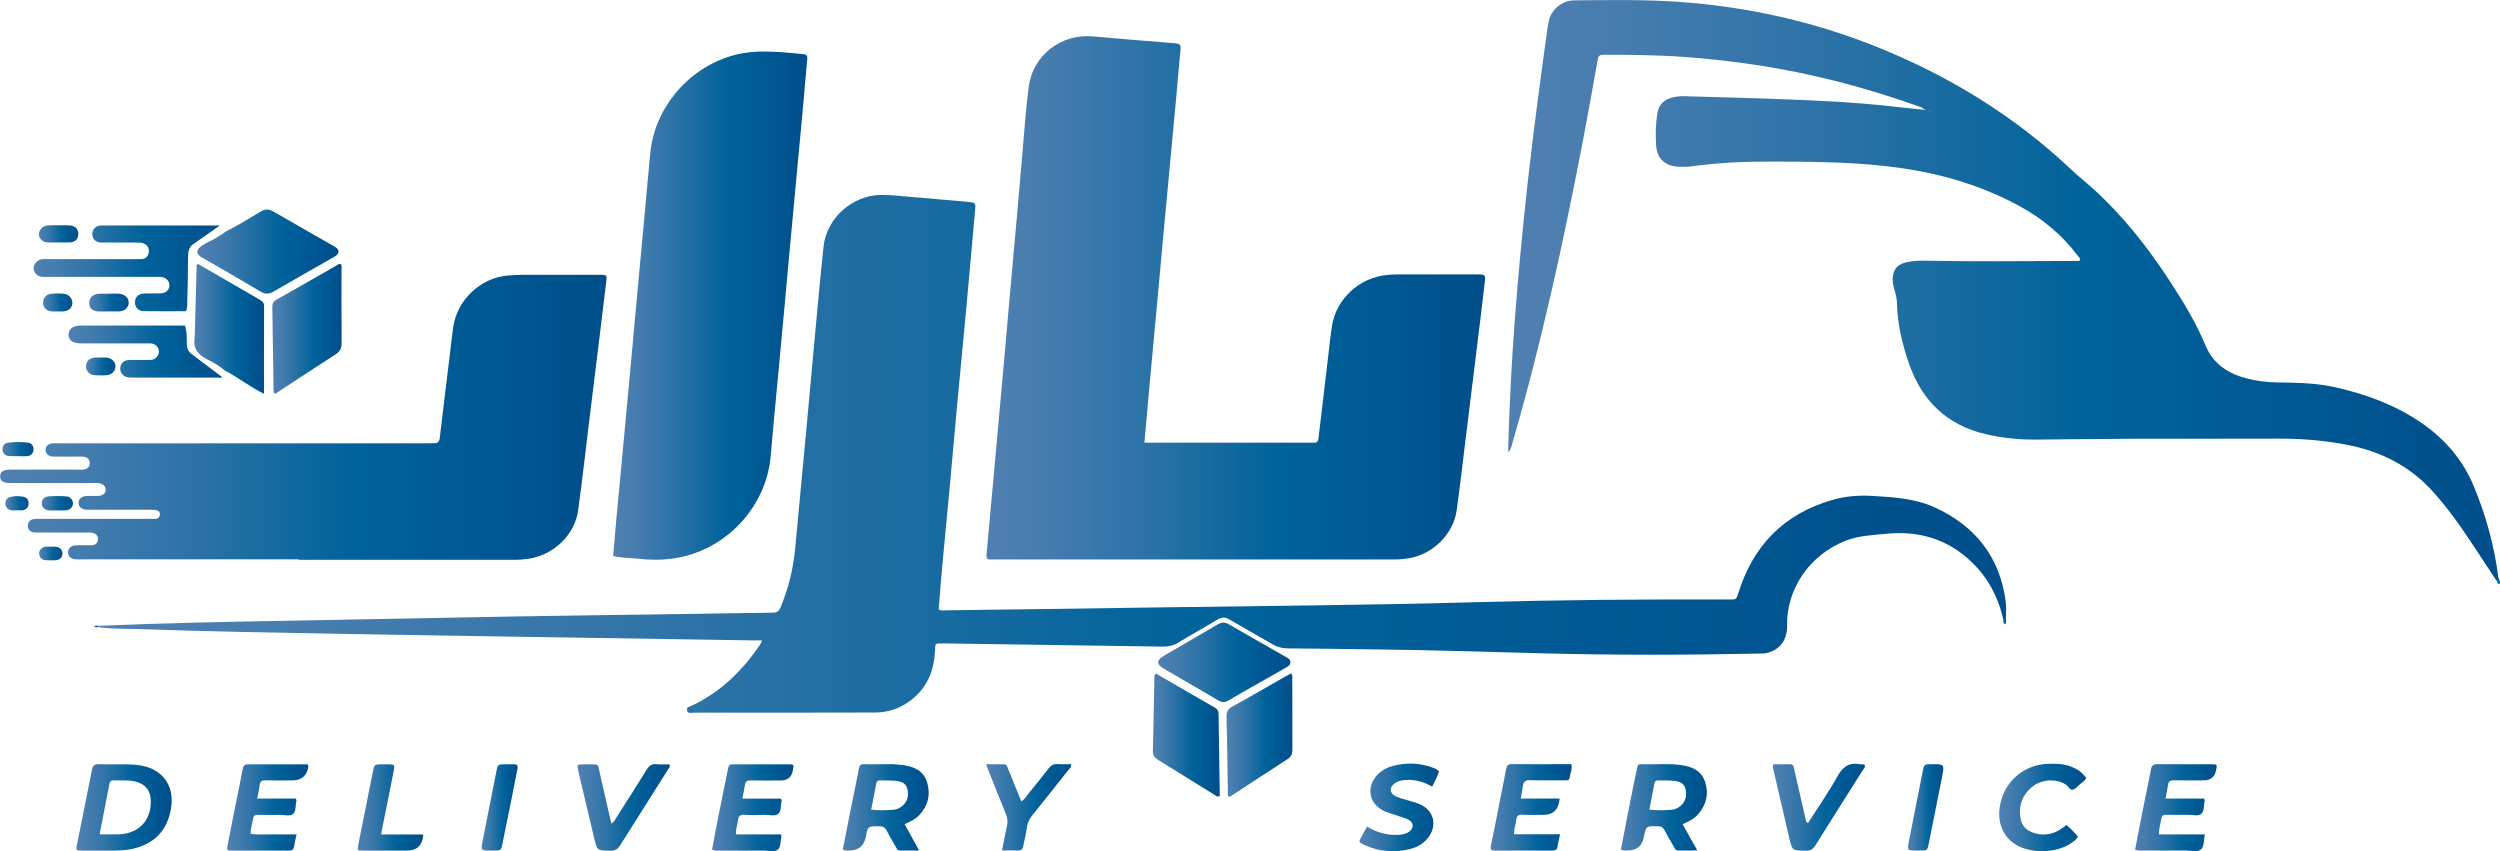 <?xml version="1.0" encoding="UTF-8"?>
<svg id="Layer_2" data-name="Layer 2" xmlns="http://www.w3.org/2000/svg" xmlns:xlink="http://www.w3.org/1999/xlink" viewBox="0 0 437.91 149.1">
  <defs>
    <style>
      .cls-1 {
        fill: url(#Water_10-33);
      }

      .cls-1, .cls-2, .cls-3, .cls-4, .cls-5, .cls-6, .cls-7, .cls-8, .cls-9, .cls-10, .cls-11, .cls-12, .cls-13, .cls-14, .cls-15, .cls-16, .cls-17, .cls-18, .cls-19, .cls-20, .cls-21, .cls-22, .cls-23, .cls-24, .cls-25, .cls-26, .cls-27, .cls-28, .cls-29, .cls-30, .cls-31, .cls-32, .cls-33, .cls-34, .cls-35, .cls-36, .cls-37, .cls-38, .cls-39 {
        stroke-width: 0px;
      }

      .cls-2 {
        fill: url(#Water_10-23);
      }

      .cls-3 {
        fill: url(#Water_10-21);
      }

      .cls-4 {
        fill: url(#Water_10-38);
      }

      .cls-5 {
        fill: url(#Water_10-13);
      }

      .cls-6 {
        fill: url(#Water_10-25);
      }

      .cls-7 {
        fill: url(#Water_10-14);
      }

      .cls-8 {
        fill: url(#Water_10-31);
      }

      .cls-9 {
        fill: url(#Water_10-6);
      }

      .cls-10 {
        fill: url(#Water_10-30);
      }

      .cls-11 {
        fill: url(#Water_10-4);
      }

      .cls-12 {
        fill: url(#Water_10-8);
      }

      .cls-13 {
        fill: url(#Water_10-39);
      }

      .cls-14 {
        fill: url(#Water_10-35);
      }

      .cls-15 {
        fill: url(#Water_10-3);
      }

      .cls-16 {
        fill: url(#Water_10-37);
      }

      .cls-17 {
        fill: url(#Water_10-15);
      }

      .cls-18 {
        fill: url(#Water_10-11);
      }

      .cls-19 {
        fill: url(#Water_10-34);
      }

      .cls-20 {
        fill: url(#Water_10-16);
      }

      .cls-21 {
        fill: url(#Water_10-29);
      }

      .cls-22 {
        fill: url(#Water_10-7);
      }

      .cls-23 {
        fill: url(#Water_10-27);
      }

      .cls-24 {
        fill: url(#Water_10-24);
      }

      .cls-25 {
        fill: url(#Water_10-17);
      }

      .cls-26 {
        fill: url(#Water_10-12);
      }

      .cls-27 {
        fill: url(#Water_10-2);
      }

      .cls-28 {
        fill: url(#Water_10-19);
      }

      .cls-29 {
        fill: url(#Water_10);
      }

      .cls-30 {
        fill: url(#Water_10-26);
      }

      .cls-31 {
        fill: url(#Water_10-9);
      }

      .cls-32 {
        fill: url(#Water_10-20);
      }

      .cls-33 {
        fill: url(#Water_10-32);
      }

      .cls-34 {
        fill: url(#Water_10-5);
      }

      .cls-35 {
        fill: url(#Water_10-36);
      }

      .cls-36 {
        fill: url(#Water_10-18);
      }

      .cls-37 {
        fill: url(#Water_10-10);
      }

      .cls-38 {
        fill: url(#Water_10-28);
      }

      .cls-39 {
        fill: url(#Water_10-22);
      }
    </style>
    <linearGradient id="Water_10" data-name="Water 10" x1="17.02" y1="79.51" x2="351.39" y2="79.51" gradientUnits="userSpaceOnUse">
      <stop offset="0" stop-color="#5080b1"/>
      <stop offset=".12" stop-color="#467cae"/>
      <stop offset=".31" stop-color="#2d73a7"/>
      <stop offset=".56" stop-color="#04649c"/>
      <stop offset=".58" stop-color="#00639b"/>
      <stop offset="1" stop-color="#004e8c"/>
    </linearGradient>
    <linearGradient id="Water_10-2" data-name="Water 10" x1="172.78" y1="52.17" x2="260.12" y2="52.17" xlink:href="#Water_10"/>
    <linearGradient id="Water_10-3" data-name="Water 10" x1="264.18" y1="50.88" x2="437.7" y2="50.88" xlink:href="#Water_10"/>
    <linearGradient id="Water_10-4" data-name="Water 10" x1="0" y1="73.01" x2="106.2" y2="73.01" xlink:href="#Water_10"/>
    <linearGradient id="Water_10-5" data-name="Water 10" x1="107.4" y1="53.54" x2="141.41" y2="53.54" xlink:href="#Water_10"/>
    <linearGradient id="Water_10-6" data-name="Water 10" x1="5.88" y1="46.99" x2="38.53" y2="46.99" xlink:href="#Water_10"/>
    <linearGradient id="Water_10-7" data-name="Water 10" x1="47.7" y1="57.6" x2="59.85" y2="57.6" xlink:href="#Water_10"/>
    <linearGradient id="Water_10-8" data-name="Water 10" x1="202.88" y1="116.01" x2="226.04" y2="116.01" xlink:href="#Water_10"/>
    <linearGradient id="Water_10-9" data-name="Water 10" x1="201.95" y1="128.75" x2="213.67" y2="128.75" xlink:href="#Water_10"/>
    <linearGradient id="Water_10-10" data-name="Water 10" x1="214.85" y1="128.75" x2="226.39" y2="128.75" xlink:href="#Water_10"/>
    <linearGradient id="Water_10-11" data-name="Water 10" x1="12" y1="61.59" x2="38.93" y2="61.59" xlink:href="#Water_10"/>
    <linearGradient id="Water_10-12" data-name="Water 10" x1="373.99" y1="141.48" x2="388.29" y2="141.48" xlink:href="#Water_10"/>
    <linearGradient id="Water_10-13" data-name="Water 10" x1="39.79" y1="141.43" x2="54.01" y2="141.43" xlink:href="#Water_10"/>
    <linearGradient id="Water_10-14" data-name="Water 10" x1="124.73" y1="141.47" x2="139.01" y2="141.47" xlink:href="#Water_10"/>
    <linearGradient id="Water_10-15" data-name="Water 10" x1="261.1" y1="141.43" x2="275.29" y2="141.43" xlink:href="#Water_10"/>
    <linearGradient id="Water_10-16" data-name="Water 10" x1="238.15" y1="141.42" x2="252.07" y2="141.42" xlink:href="#Water_10"/>
    <linearGradient id="Water_10-17" data-name="Water 10" x1="310.54" y1="141.4" x2="326.67" y2="141.4" xlink:href="#Water_10"/>
    <linearGradient id="Water_10-18" data-name="Water 10" x1="101.19" y1="141.42" x2="117.33" y2="141.42" xlink:href="#Water_10"/>
    <linearGradient id="Water_10-19" data-name="Water 10" x1="350.19" y1="141.44" x2="365.44" y2="141.44" xlink:href="#Water_10"/>
    <linearGradient id="Water_10-20" data-name="Water 10" x1="172.71" y1="141.43" x2="187.63" y2="141.43" xlink:href="#Water_10"/>
    <linearGradient id="Water_10-21" data-name="Water 10" x1="62.66" y1="141.43" x2="74.14" y2="141.43" xlink:href="#Water_10"/>
    <linearGradient id="Water_10-22" data-name="Water 10" x1="84.37" y1="141.42" x2="90.66" y2="141.42" xlink:href="#Water_10"/>
    <linearGradient id="Water_10-23" data-name="Water 10" x1="334.21" y1="141.43" x2="340.4" y2="141.43" xlink:href="#Water_10"/>
    <linearGradient id="Water_10-24" data-name="Water 10" x1="15.62" y1="53" x2="22.53" y2="53" xlink:href="#Water_10"/>
    <linearGradient id="Water_10-25" data-name="Water 10" x1="6.81" y1="40.96" x2="13.72" y2="40.96" xlink:href="#Water_10"/>
    <linearGradient id="Water_10-26" data-name="Water 10" x1="7.56" y1="52.99" x2="12.68" y2="52.99" xlink:href="#Water_10"/>
    <linearGradient id="Water_10-27" data-name="Water 10" x1="15.07" y1="64.2" x2="20.22" y2="64.2" xlink:href="#Water_10"/>
    <linearGradient id="Water_10-28" data-name="Water 10" x1="7.32" y1="88.16" x2="12.78" y2="88.16" xlink:href="#Water_10"/>
    <linearGradient id="Water_10-29" data-name="Water 10" x1=".44" y1="78.68" x2="5.88" y2="78.68" xlink:href="#Water_10"/>
    <linearGradient id="Water_10-30" data-name="Water 10" x1=".97" y1="88.16" x2="5.02" y2="88.16" xlink:href="#Water_10"/>
    <linearGradient id="Water_10-31" data-name="Water 10" x1="6.85" y1="96.96" x2="10.94" y2="96.96" xlink:href="#Water_10"/>
    <linearGradient id="Water_10-32" data-name="Water 10" x1="34.03" y1="57.63" x2="46.25" y2="57.63" xlink:href="#Water_10"/>
    <linearGradient id="Water_10-33" data-name="Water 10" x1="34.57" y1="44.07" x2="59.31" y2="44.07" xlink:href="#Water_10"/>
    <linearGradient id="Water_10-34" data-name="Water 10" x1="350.85" y1="108.89" x2="351.41" y2="108.89" xlink:href="#Water_10"/>
    <linearGradient id="Water_10-35" data-name="Water 10" x1="437.33" y1="101.73" x2="437.91" y2="101.73" xlink:href="#Water_10"/>
    <linearGradient id="Water_10-36" data-name="Water 10" x1="16.49" y1="109.73" x2="17.15" y2="109.73" xlink:href="#Water_10"/>
    <linearGradient id="Water_10-37" data-name="Water 10" x1="13.38" y1="141.42" x2="30.09" y2="141.42" xlink:href="#Water_10"/>
    <linearGradient id="Water_10-38" data-name="Water 10" x1="147.63" y1="141.42" x2="162.68" y2="141.42" xlink:href="#Water_10"/>
    <linearGradient id="Water_10-39" data-name="Water 10" x1="283.94" y1="141.42" x2="298.99" y2="141.42" xlink:href="#Water_10"/>
  </defs>
  <g id="Layer_1-2" data-name="Layer 1">
    <g>
      <path class="cls-29" d="M17.15,109.63c11.47-.51,22.94-.72,34.41-.92,13.3-.23,26.6-.52,39.9-.75,9.17-.16,18.34-.26,27.51-.39,5.47-.08,10.95-.2,16.42-.25.76,0,1.07-.31,1.34-.95,1.37-3.3,2.22-6.72,2.55-10.28.65-6.97,1.32-13.94,1.97-20.92.43-4.63.83-9.27,1.27-13.9.56-6.02,1.1-12.04,1.73-18.05.53-5.01,5.05-9.05,10.11-9.08,1.63,0,3.26.18,4.88.32,3.3.27,6.6.57,9.89.86.14.01.29.03.43.04,1.38.17,1.36.17,1.24,1.51-.53,5.78-1.03,11.56-1.56,17.34-.52,5.64-1.08,11.27-1.6,16.9-.43,4.68-.83,9.36-1.27,14.05-.43,4.63-.89,9.26-1.31,13.9-.24,2.57-.43,5.14-.64,7.69.54.29,1.02.16,1.49.15,11.72-.15,23.43-.3,35.15-.48,19.06-.28,38.13-.4,57.18-.93,14.88-.41,29.76-.54,44.65-.48,1.27,0,1.25,0,1.63-1.2,2.61-8.3,8-13.8,16.41-16.23,2.28-.66,4.62-.86,6.98-.72,3.73.23,7.48.42,10.96,2.01,7.13,3.25,11.43,8.67,12.46,16.52.13.99.03,2.01.03,3.02-.16.19-.32.19-.48,0-1.03-4.5-3.27-8.27-6.89-11.16-4-3.2-8.6-4.25-13.63-3.75-2.33.23-4.68.31-6.92,1.16-6.78,2.58-10.53,8.91-10.4,14.81.05,2.58-1.2,4.26-3.41,4.88-.47.13-.95.12-1.43.13-12.77.26-25.54.29-38.31-.05-9.41-.24-18.81-.56-28.22-.67-5.38-.06-10.75-.16-16.13-.19-1,0-1.85-.25-2.71-.76-2.47-1.46-5-2.84-7.47-4.3-.76-.45-1.36-.43-2.11.03-2.25,1.37-4.57,2.62-6.82,4-.91.56-1.81.74-2.85.72-12.63-.2-25.25-.37-37.88-.55-.14,0-.29,0-.43,0-1.6-.01-1.41-.09-1.49,1.34-.18,3.42-1.35,6.35-4.11,8.52-1.88,1.47-4.02,2.24-6.39,2.24-10.56.03-21.13.03-31.69.02-.44,0-1.08.26-1.24-.37-.17-.65.52-.7.91-.89,5.14-2.45,8.99-6.3,12.09-10.98.05-.07.04-.17.1-.41-.43,0-.84,0-1.25,0-17.04-.27-34.09-.53-51.13-.8-7.39-.12-14.79-.22-22.18-.37-11.28-.22-22.56-.38-33.84-.8-2.64-.1-5.28.02-7.91-.37-.1-.05-.13-.1-.1-.15.04-.04.07-.06.11-.06Z"/>
      <path class="cls-27" d="M200.46,77.54h1.32c9.22,0,18.44,0,27.66,0,.24,0,.48-.02.72,0,.56.04.73-.25.79-.77.47-4.1.97-8.19,1.46-12.28.3-2.48.53-4.96.91-7.42.73-4.68,4.74-8.38,9.47-8.89,1.49-.16,2.97-.11,4.46-.12,3.79-.01,7.59,0,11.38,0,1.58,0,1.61,0,1.42,1.64-.49,4.24-1.02,8.47-1.54,12.71-.54,4.38-1.08,8.75-1.62,13.13-.57,4.62-1.09,9.24-1.73,13.84-.59,4.2-4.17,7.71-8.37,8.4-.9.15-1.8.22-2.72.22-23.29,0-46.57,0-69.86,0-.24,0-.48-.02-.72,0-.59.05-.74-.24-.69-.78.22-2.29.42-4.59.62-6.88.35-3.87.71-7.74,1.06-11.61.45-4.97.9-9.94,1.34-14.9.32-3.63.63-7.26.96-10.89.45-5.02.91-10.03,1.35-15.05.33-3.73.64-7.46.97-11.18.35-3.87.59-7.75,1.11-11.6.75-5.47,5.67-9.21,11.18-8.74,4.83.42,9.65.84,14.48,1.21.75.06,1,.25.92,1.01-.27,2.72-.48,5.45-.73,8.17-.34,3.77-.7,7.54-1.06,11.32-.44,4.73-.89,9.45-1.32,14.18-.33,3.58-.65,7.17-.98,10.75-.44,4.78-.9,9.55-1.33,14.33-.31,3.34-.6,6.68-.91,10.2Z"/>
      <path class="cls-15" d="M336.69,18.85c-7.98-2.87-16.11-5.16-24.46-6.69-5.71-1.05-11.46-1.76-17.25-2.19-4.69-.34-9.4-.37-14.11-.38-.77,0-.92.31-1.03.98-.81,4.58-1.63,9.15-2.5,13.72-3.44,17.88-7.28,35.66-12.38,53.15-.15.53-.21,1.11-.76,1.83,0-.6,0-.94,0-1.28.2-7.24.58-14.48,1.12-21.71.62-8.18,1.39-16.35,2.3-24.5,1.01-9.01,2.22-17.99,3.46-26.96.05-.33.14-.66.19-.99.33-2.03,2.28-3.76,4.46-3.77,6.24-.05,12.48-.17,18.71.29,11.78.87,23.18,3.41,34.15,7.8,12.77,5.1,24.3,12.17,34.32,21.65,1.15,1.09,2.4,2.06,3.58,3.12,5.27,4.76,9.64,10.28,13.51,16.21,2.38,3.65,4.66,7.36,6.34,11.41,1.36,3.26,4.08,4.98,7.41,5.8,1.63.4,3.29.61,4.98.64,3.45.05,6.92.08,10.31.85,5.4,1.22,10.55,3.1,15.15,6.27,4.09,2.82,7.2,6.44,9.12,11.05,2.14,5.16,3.62,10.49,4.31,16.04.07.27.27.6-.28.58-2.51-3.74-4.89-7.57-7.56-11.21-1.08-1.47-2.23-2.88-3.44-4.25-4.1-4.65-9.3-7.27-15.32-8.42-3.97-.75-7.97-1.08-12.02-1.06-8.45.04-16.9,0-25.36.02-5.67.02-11.33.11-17,.15-2.98.02-5.94-.28-8.85-.96-6.73-1.58-11.09-5.79-13.36-12.23-1.21-3.45-2.06-6.98-2.15-10.66-.02-.67-.14-1.33-.33-1.98-.21-.74-.42-1.47-.42-2.25,0-1.57.72-2.56,2.23-2.94,1.07-.27,2.18-.34,3.29-.32,8.6.17,17.19.08,25.79.05.48,0,.96,0,1.41,0,.24-.47-.13-.68-.31-.92-2.75-3.66-6.2-6.52-10.22-8.7-6.42-3.49-13.3-5.57-20.51-6.62-7.72-1.13-15.5-1.15-23.27-1.17-4.61-.01-9.21.23-13.78.85-.71.1-1.44.08-2.16.05-2.34-.11-3.76-1.41-3.91-3.76-.12-1.87-.08-3.74.22-5.6.23-1.42,1.04-2.32,2.43-2.71.75-.21,1.5-.3,2.28-.28,4.75.14,9.5.26,14.25.42,3.55.12,7.1.26,10.65.45,4.22.22,8.43.54,12.62,1.04,1.29.15,2.57.28,3.86.41.43.08.88.02,1.31.12.27.06.47.34.79.26-.31.06-.51-.24-.79-.27-.39-.02-.74-.13-1.02-.41Z"/>
      <path class="cls-11" d="M52.29,97.98c-12.63,0-25.26,0-37.89,0-.43,0-.87.03-1.29-.02-.77-.1-1.19-.55-1.19-1.2,0-.64.43-1.15,1.17-1.22.67-.07,1.34-.02,2.02-.03.38,0,.77.02,1.15-.02.55-.07.84-.44.89-.97.05-.54-.19-.92-.71-1.12-.42-.16-.85-.12-1.28-.12-2.69,0-5.38,0-8.07,0-.38,0-.77,0-1.15-.03-.69-.06-1.05-.51-1.06-1.14,0-.63.37-1.09,1.03-1.19.38-.06.77-.03,1.15-.03,6.34,0,12.68,0,19.02,0,.34,0,.67-.01,1.01,0,.52.02.88-.26.92-.72.06-.6-.41-.82-.93-.86-.33-.03-.67-.02-1.01-.02-3.31,0-6.63,0-9.94,0-.34,0-.67.02-1.01,0-.84-.07-1.37-.55-1.37-1.19,0-.65.54-1.17,1.35-1.22.67-.04,1.34,0,2.02-.01.89-.03,1.39-.43,1.39-1.1,0-.65-.52-1.09-1.39-1.16-.33-.03-.67,0-1.01,0-4.75,0-9.51,0-14.26,0-1.29,0-1.79-.32-1.82-1.11-.03-.85.53-1.24,1.86-1.24,3.89,0,7.78,0,11.67,0,.34,0,.68.03,1.01,0,.74-.08,1.21-.55,1.16-1.19-.06-.68-.49-1.01-1.13-1.08-.33-.04-.67-.01-1.01-.01-1.44,0-2.88.02-4.32-.01-.8-.02-1.33-.58-1.28-1.24.04-.62.51-1.03,1.28-1.08.43-.03.86,0,1.3,0,21.56,0,43.12,0,64.69,0,1.7,0,1.66,0,1.86-1.67.52-4.48,1.08-8.95,1.62-13.42.21-1.76.39-3.53.65-5.28.74-4.98,5-8.63,9.5-9.01.86-.07,1.72-.13,2.59-.14,4.51-.01,9.03,0,13.54,0,1.28,0,1.32.02,1.17,1.25-.4,3.43-.83,6.85-1.25,10.28-.53,4.33-1.07,8.66-1.6,12.99-.68,5.57-1.31,11.15-2.06,16.7-.59,4.36-4.35,7.92-8.76,8.53-.76.11-1.52.18-2.29.18-12.63,0-25.26,0-37.89,0h0Z"/>
      <path class="cls-34" d="M107.4,97.37c.2-2.3.39-4.58.6-6.86.34-3.72.7-7.45,1.05-11.17.45-4.82.9-9.64,1.35-14.47.42-4.54.82-9.07,1.24-13.61.45-4.87.91-9.74,1.36-14.61.31-3.3.58-6.59.91-9.89.86-8.63,7.77-15.99,16.28-17.45,2.2-.38,4.4-.31,6.6-.18,1.29.08,2.58.25,3.87.35.6.05.8.28.74.91-.28,2.82-.49,5.64-.75,8.46-.34,3.77-.71,7.54-1.06,11.32-.44,4.73-.89,9.45-1.32,14.18-.33,3.58-.65,7.16-.98,10.75-.44,4.78-.89,9.55-1.34,14.32-.32,3.44-.66,6.87-.94,10.32-.73,9.09-7.91,16.73-16.98,18.07-2.11.31-4.2.3-6.31.05-1.42-.17-2.87-.07-4.33-.49Z"/>
      <path class="cls-9" d="M38.53,39.48l-4.55,3.2s0,0-.01,0l-.23.16h0c-.59.47-.81,1.19-.8,2.1,0,2.59-.07,5.18-.13,7.77-.01.57.04,1.15-.22,1.8-2.46,0-4.95.04-7.44-.01-.96-.02-1.53-.71-1.51-1.58.02-.88.59-1.46,1.58-1.51.96-.04,1.92.01,2.88-.02.97-.03,1.61-.65,1.58-1.48-.02-.75-.65-1.34-1.53-1.41-.34-.03-.67,0-1.01,0H8.41c-.38,0-.77.03-1.15-.02-.74-.1-1.35-.75-1.38-1.44-.03-.63.43-1.26,1.09-1.54.47-.19.95-.11,1.42-.11,5.09,0,10.18,0,15.26,0,.38,0,.77.01,1.15-.01.73-.04,1.14-.46,1.25-1.15.1-.68-.13-1.21-.78-1.54-.46-.23-.93-.2-1.41-.2-1.96,0-3.93-.01-5.9,0-.55,0-1.05-.07-1.44-.5-.71-.83-.34-2.14.72-2.42.31-.08.66-.08,1-.08,6.62,0,13.25,0,19.87,0,.13,0,.26,0,.4.02Z"/>
      <path class="cls-22" d="M48.09,68.92c-.21-.13-.16-.34-.17-.52-.07-4.85-.13-9.7-.22-14.55-.01-.63.12-1.02.73-1.36,3.51-1.96,6.99-3.98,10.49-5.97.23-.13.44-.41.79-.24.22.28.11.63.11.94,0,4.27-.02,8.55.02,12.82,0,.91-.23,1.5-1.03,2.01-3.39,2.17-6.74,4.4-10.11,6.61-.19.12-.35.35-.62.25Z"/>
      <path class="cls-12" d="M226.04,115.99c-.03.58-.45.75-.82.97-1.79,1.02-3.58,2.03-5.37,3.05-1.54.88-3.09,1.73-4.61,2.65-.65.4-1.16.43-1.84.03-3.17-1.89-6.37-3.71-9.56-5.57-1.31-.77-1.29-1.48.04-2.26,3.14-1.84,6.3-3.64,9.43-5.5.71-.42,1.29-.39,1.99.02,3.23,1.88,6.48,3.72,9.72,5.57.45.26.99.43,1.01,1.04Z"/>
      <path class="cls-31" d="M202.48,117.98c3.47,2.01,6.89,4.02,10.33,5.98.5.29.64.62.64,1.14.06,4.79.14,9.57.21,14.31-.48.28-.72-.06-.98-.22-3.26-2.01-6.5-4.04-9.76-6.04-.61-.38-1-.78-.98-1.59.11-4.21.18-8.43.26-12.64,0-.27-.07-.58.26-.95Z"/>
      <path class="cls-37" d="M226.16,117.96c.32.37.2.71.2,1.02,0,4.08,0,8.16.02,12.24,0,.72-.12,1.27-.78,1.7-3.34,2.16-6.66,4.35-9.99,6.53-.12.08-.25.15-.44.02-.2-.21-.09-.51-.1-.77-.07-4.37-.1-8.74-.23-13.1-.03-.96.28-1.43,1.1-1.88,3.02-1.65,6-3.4,9-5.11.4-.23.82-.44,1.21-.65Z"/>
      <path class="cls-18" d="M38.93,66.1c-.28.13-.56.04-.82.04-4.89.01-9.79,0-14.68,0-.38,0-.77.01-1.14-.07-.77-.18-1.27-.84-1.23-1.56.04-.8.62-1.42,1.48-1.45,1.06-.04,2.11,0,3.17-.01.34,0,.68.02,1-.05.67-.16,1.15-.83,1.12-1.49-.04-.67-.56-1.24-1.27-1.34-.33-.04-.67-.02-1.01-.02h-11.23c-1.56,0-2.3-.5-2.31-1.53,0-1.03.77-1.59,2.26-1.6,6.05,0,12.09,0,18.14,0,.33,1.05.31,2.14.31,3.21,0,.65.18,1.12.53,1.5.08.09.17.18.28.26,0,.01.02.02.03.02l.18.14,5.2,3.93Z"/>
      <path class="cls-26" d="M378.18,146.16h8.04c-.24.98-.07,2.11-.73,2.66-.61.51-1.66.16-2.52.16-2.5.02-4.99.01-7.49,0-.46,0-.95.1-1.49-.16.46-2.37.91-4.71,1.37-7.05.46-2.3.97-4.59,1.38-6.9.14-.77.43-1.03,1.21-1.02,3.12.04,6.24,0,9.36.02,1.08,0,1.08.03.87,1.05q-.36,1.77-2.15,1.77c-1.73,0-3.46.03-5.19-.01-.63-.02-.99.12-1.08.8-.1.76-.27,1.5-.44,2.39h6.76c.07.22.14.32.11.39-.23.78-.01,1.84-.61,2.31-.59.46-1.58.13-2.39.15-1.25.02-2.5.03-3.74,0-.55-.02-.81.21-.87.7-.1.85-.45,1.67-.41,2.75Z"/>
      <path class="cls-5" d="M53.88,133.87c.1.27.14.31.14.36q-.34,2.47-2.85,2.47c-1.54,0-3.07.03-4.61-.02-.64-.02-.98.14-1.07.81-.1.75-.27,1.5-.44,2.39h6.77c.06.22.13.32.11.4-.23.78-.02,1.81-.61,2.31-.54.45-1.48.13-2.24.14-1.3.02-2.59.03-3.89,0-.55-.02-.81.22-.87.7-.1.85-.45,1.67-.41,2.64,1.32.19,2.64.06,3.96.08,1.34.02,2.68,0,4.08,0-.16.78-.34,1.43-.43,2.09-.08.61-.39.77-.96.76-3.31-.02-6.62,0-9.94-.01-.89,0-.92-.03-.74-1.01.51-2.68,1.05-5.36,1.59-8.03.35-1.74.71-3.47,1.03-5.21.1-.54.27-.87.9-.86,3.5.02,7,0,10.48,0Z"/>
      <path class="cls-7" d="M130.05,139.89h6.72c.08.18.17.27.15.34-.21.79-.01,1.82-.58,2.32-.57.5-1.56.16-2.36.18-1.2.03-2.4.07-3.6-.01-.77-.05-1.05.29-1.11.95-.07.8-.45,1.57-.34,2.49h7.89c.04.18.09.28.07.35-.22.78-.06,1.81-.64,2.31-.58.5-1.57.17-2.38.17-2.54.02-5.09.02-7.63,0-.47,0-.96.13-1.52-.19.35-1.84.7-3.71,1.07-5.57.55-2.77,1.12-5.54,1.68-8.31.21-1.02.21-1.04,1.3-1.04,3.07,0,6.14,0,9.22,0,1.11,0,1.11.02.87,1.16q-.35,1.67-2.09,1.67c-1.78,0-3.55.03-5.33-.01-.6-.01-.86.2-.95.76-.12.75-.28,1.5-.46,2.44Z"/>
      <path class="cls-17" d="M266.38,139.88h6.81q-.23,2.85-2.82,2.85c-1.25,0-2.5.05-3.74-.02-.69-.04-.98.26-1.03.86-.08.81-.43,1.58-.37,2.56h8.04c-.17.81-.35,1.46-.44,2.12-.08.61-.41.75-.97.75-3.31-.02-6.63-.03-9.94,0-.71,0-.92-.16-.76-.9.67-3.19,1.28-6.39,1.91-9.58.25-1.27.52-2.53.75-3.81.1-.54.28-.86.91-.86,3.5.02,7,0,10.51,0,.22.89-.21,1.59-.29,2.34-.06.61-.61.49-1.03.49-1.97,0-3.94.04-5.91-.02-.76-.02-1.14.21-1.24.96-.09.7-.24,1.4-.39,2.24Z"/>
      <path class="cls-20" d="M252.07,135.11c-.27.91-.75,1.73-1.22,2.69-1.49-.89-3.06-1.32-4.77-1.17-.64.06-1.23.19-1.75.56-1,.71-.98,1.71.1,2.26.59.3,1.25.46,1.89.66.73.23,1.48.39,2.19.68,2.75,1.09,3.4,3.96,1.44,6.19-.72.82-1.62,1.37-2.65,1.65-2.87.8-5.69.61-8.4-.67-.92-.44-.91-.47-.44-1.38.31-.59.64-1.17.99-1.79,1.78,1.08,3.64,1.58,5.67,1.43.64-.05,1.24-.18,1.75-.56.83-.61.77-1.6-.14-2.07-.51-.26-1.07-.41-1.61-.6-.81-.28-1.65-.51-2.44-.82-2.92-1.17-3.53-4.4-1.27-6.6.74-.72,1.64-1.19,2.62-1.43,2.23-.56,4.46-.53,6.65.22.5.17,1,.33,1.4.76Z"/>
      <path class="cls-25" d="M316.68,144.2c1.77-2.78,3.64-5.45,5.22-8.29.93-1.67,2.04-2.38,3.87-2.05.27.05.57-.07.82.1.24.4-.1.63-.26.89-2.79,4.42-5.59,8.82-8.36,13.25-.4.64-.82.92-1.6.91-2.44-.02-2.44.02-2.97-2.28-.91-3.96-1.83-7.93-2.76-11.89-.06-.28-.19-.54-.01-.97.95,0,1.95,0,2.94,0,.61,0,.61.46.71.89.65,2.89,1.32,5.79,1.98,8.68.05.23.03.48.43.76Z"/>
      <path class="cls-36" d="M107.11,144.26c.51-.32.68-.79.93-1.18,1.76-2.74,3.52-5.48,5.23-8.25.42-.69.87-1.06,1.71-.97.75.08,1.52.02,2.25.02.26.45-.07.69-.24.95-2.78,4.42-5.59,8.82-8.36,13.24-.43.68-.9.97-1.73.95-2.3-.04-2.3,0-2.83-2.22-.91-3.86-1.83-7.73-2.74-11.59-.05-.23-.07-.47-.13-.71-.08-.34.02-.59.39-.6.91-.02,1.82-.04,2.73.01.57.04.54.61.63,1,.51,2.19.99,4.39,1.49,6.58.21.91.43,1.82.65,2.78Z"/>
      <path class="cls-28" d="M361.95,144.51c.75.59,1.39,1.29,2.03,2.02-.21.47-.61.73-.98,1.01-2.63,1.95-7.32,2.09-10.07.31-2.2-1.44-3.16-4.03-2.57-6.96.83-4.11,4.23-6.97,8.42-7.1,1.39-.04,2.77,0,4.09.53,1.04.42,1.93,1.01,2.56,1.96-.25.55-.75.78-1.13,1.13-.39.35-.79.81-1.25.93-.47.11-.7-.56-1.08-.83-1.68-1.21-4.39-1.08-6.15.43-1.66,1.42-2.26,3.27-1.89,5.42.22,1.31,1.05,2.13,2.28,2.52,1.56.51,3.51.55,5.73-1.37Z"/>
      <path class="cls-32" d="M175.52,148.99c.31-1.6.55-2.96.86-4.31.17-.73.11-1.39-.18-2.09-1.02-2.47-2-4.97-2.99-7.45-.14-.35-.27-.7-.49-1.27,1.13,0,2.11,0,3.09,0,.58,0,.64.48.8.87.75,1.86,1.5,3.72,2.27,5.62.6-.32.9-.89,1.28-1.36,1.18-1.45,2.37-2.89,3.5-4.38.42-.54.86-.83,1.56-.78.8.06,1.6.01,2.37.01.17.52-.19.7-.38.94-2.08,2.63-4.16,5.26-6.27,7.87-.55.69-.97,1.38-1.07,2.29-.13,1.09-.42,2.16-.63,3.24-.1.54-.33.83-.95.79-.85-.05-1.71-.01-2.77-.01Z"/>
      <path class="cls-3" d="M66.78,146.17h7.28c.05.12.08.17.08.2q-.28,2.62-2.86,2.62c-2.54,0-5.09,0-7.63,0-1.08,0-1.09-.03-.89-1.03.85-4.27,1.7-8.54,2.56-12.81.25-1.26.26-1.26,1.56-1.27.34,0,.67,0,1.01,0,1.27.02,1.3.04,1.05,1.3-.69,3.47-1.39,6.95-2.09,10.42-.03.14-.03.28-.07.58Z"/>
      <path class="cls-39" d="M85.96,148.99c-1.74,0-1.76,0-1.41-1.76.79-4.03,1.59-8.06,2.39-12.09.25-1.27.26-1.26,1.56-1.27.48,0,.96.03,1.44,0,.68-.05.82.27.69.87-.44,2.15-.85,4.31-1.28,6.46-.43,2.15-.88,4.31-1.31,6.46-.26,1.32-.25,1.32-1.64,1.33-.14,0-.29,0-.43,0Z"/>
      <path class="cls-2" d="M335.81,148.99c-1.75,0-1.76,0-1.42-1.75.79-4.03,1.59-8.07,2.39-12.1.25-1.27.26-1.27,1.55-1.28,2.27-.02,2.29-.01,1.84,2.26-.75,3.85-1.54,7.69-2.3,11.53-.26,1.33-.26,1.33-1.63,1.33-.14,0-.29,0-.43,0Z"/>
      <path class="cls-24" d="M18.91,54.55c-.57,0-1.15.02-1.72,0-.94-.04-1.49-.52-1.56-1.33-.08-.85.45-1.58,1.36-1.72.61-.09,1.24-.04,1.86-.05.72,0,1.44-.05,2.15.02.93.09,1.56.79,1.54,1.59-.03.81-.68,1.43-1.62,1.48-.67.03-1.34,0-2,0h0Z"/>
      <path class="cls-6" d="M10.25,42.47c-.62,0-1.25.02-1.87,0-.88-.03-1.51-.6-1.56-1.36-.05-.75.53-1.48,1.36-1.59.71-.09,1.44-.06,2.15-.06.67,0,1.35-.03,2.01.04.92.1,1.4.69,1.37,1.53-.02.85-.54,1.38-1.46,1.43-.67.04-1.34,0-2.01,0h0Z"/>
      <path class="cls-30" d="M10.04,54.55c-.34,0-.67.03-1.01,0-.9-.08-1.45-.63-1.48-1.45-.03-.81.47-1.52,1.32-1.62.8-.1,1.63-.1,2.44,0,.81.1,1.39.88,1.37,1.61-.03.84-.66,1.4-1.63,1.46-.33.02-.67,0-1.01,0h0Z"/>
      <path class="cls-23" d="M17.65,62.63c.34,0,.67-.03,1.01,0,.91.09,1.58.78,1.57,1.57-.01.75-.62,1.44-1.47,1.51-.76.07-1.54.07-2.3,0-.86-.09-1.4-.77-1.39-1.56.02-.87.6-1.45,1.57-1.52.33-.02.67,0,1.01,0Z"/>
      <path class="cls-38" d="M10.06,89.4c-.52,0-1.05.05-1.57-.01-.72-.08-1.16-.57-1.17-1.21-.01-.64.39-1.17,1.14-1.23,1.04-.08,2.1-.08,3.14,0,.71.05,1.18.62,1.18,1.21,0,.67-.5,1.18-1.29,1.24-.47.04-.95,0-1.43,0h0Z"/>
      <path class="cls-21" d="M3.09,79.89c-.53,0-1.06.04-1.58-.01-.66-.07-1.04-.5-1.07-1.15-.03-.67.35-1.11,1-1.19,1.14-.14,2.3-.15,3.44,0,.65.08,1.01.53.99,1.21-.01.66-.47,1.11-1.21,1.16-.53.04-1.06,0-1.58,0,0,0,0-.01,0-.02Z"/>
      <path class="cls-10" d="M3.04,89.38c-.38,0-.78.07-1.15-.02-.55-.13-.91-.51-.93-1.13-.02-.6.25-1.02.84-1.18.75-.2,1.53-.17,2.28-.04.58.1.92.52.93,1.12.02.66-.34,1.09-.97,1.24-.32.07-.67.01-1,.01,0,0,0,0,0,0Z"/>
      <path class="cls-8" d="M8.99,95.76c.24,0,.48-.02.72,0,.76.07,1.2.48,1.23,1.13.03.65-.39,1.17-1.12,1.23-.62.06-1.24.03-1.86,0-.69-.03-1.02-.5-1.1-1.12-.08-.6.44-1.16,1.13-1.24.33-.04.67,0,1,0,0,0,0,0,0,0Z"/>
      <path class="cls-33" d="M46.25,53.61c0-.68-.37-.89-.84-1.16-3.4-1.96-6.79-3.94-10.19-5.9-.22-.13-.44-.41-.77-.16-.12,4.26-.23,8.53-.35,12.79h0c-.27,1.58.34,2.58,1.46,3.33.26.18.55.34.86.5,1.04.52,2.08,1.12,2.96,1.91,0,0,0,0,0,0,2.4,1.21,4.51,2.94,6.86,4.05,0-5.2-.01-10.28.02-15.37Z"/>
      <path class="cls-1" d="M58.83,43.34c-.19-.15-.41-.25-.61-.37-3.44-1.97-6.9-3.92-10.33-5.92-.81-.47-1.46-.45-2.25.02-1.97,1.17-3.9,2.4-5.97,3.41-1.19.89-2.49,1.59-3.82,2.24h0c-.24.16-.48.31-.71.48-.75.58-.76,1.19-.04,1.73.15.11.33.2.49.29,3.35,1.94,6.72,3.86,10.04,5.85.86.51,1.52.46,2.35-.03,3.38-1.98,6.8-3.9,10.21-5.85.21-.12.42-.23.62-.37.65-.48.66-.98.02-1.49Z"/>
      <path class="cls-19" d="M350.87,108.41c.16,0,.32,0,.48,0,.09.33.1.65-.1.97-.43-.21-.43-.58-.38-.96Z"/>
      <path class="cls-14" d="M437.33,101.77c.23-.13.15-.4.28-.58.08.17.21.33.23.51.03.2.2.53-.11.58-.24.04-.34-.27-.39-.51Z"/>
      <path class="cls-35" d="M17.15,109.63c0,.07-.01.14-.01.21-.09.02-.19.06-.27.05-.13-.02-.38-.09-.38-.12.02-.25.24-.16.39-.19.09-.01.18.03.27.05Z"/>
      <path class="cls-16" d="M23.92,133.98c-2.2-.21-4.41-.02-6.61-.12-.8-.04-1.07.31-1.21,1.02-.87,4.41-1.77,8.82-2.65,13.23-.16.8-.1.87.79.88,1.15.02,2.3,0,3.45,0,1.72-.03,3.45.11,5.16-.23,3.31-.65,5.74-2.39,6.76-5.69,1.57-5.04-.95-8.65-5.71-9.09ZM20.88,146.14c-1.1.04-2.2,0-3.43,0,.59-3.01,1.14-5.82,1.68-8.63.09-.45.16-.84.76-.82,1.29.05,2.58-.1,3.86.22,1.64.41,2.55,1.45,2.65,3.12.21,3.53-1.98,5.97-5.53,6.11Z"/>
      <path class="cls-4" d="M162.41,137.09c-.61-2.08-2.29-2.81-4.26-3.08-2.3-.31-4.61-.07-6.91-.15-.58-.02-.7.32-.79.8-.39,2.02-.82,4.04-1.23,6.06-.53,2.67-1.06,5.35-1.59,8.07.41.25.7.19.99.2q2.58.04,3.05-2.45c.35-1.83.35-1.79,2.23-1.81.71-.01,1.15.19,1.47.85.46.94,1.02,1.84,1.54,2.76.16.28.28.64.7.64h3.39c-.93-1.68-1.73-3.13-2.55-4.62,1.02-.43,1.88-.85,2.55-1.56,1.55-1.63,2.04-3.56,1.41-5.71ZM158.17,141.07c-.46.44-1.03.72-1.65.77-1.27.1-2.56.13-3.92-.02.3-1.54.59-3.03.87-4.51.07-.38.23-.62.64-.61.96.02,1.91-.02,2.86.08.87.1,1.72.39,1.96,1.39.26,1.08.11,2.09-.75,2.9Z"/>
      <path class="cls-13" d="M298.67,136.95c-.65-1.98-2.3-2.67-4.21-2.94-2.05-.29-4.12-.11-6.18-.14-1.59-.02-1.32-.19-1.65,1.32-.64,2.9-1.18,5.81-1.76,8.72-.32,1.63-.62,3.27-.94,4.88.4.25.73.19,1.06.19q2.49.04,2.96-2.37c.37-1.92.37-1.89,2.3-1.89.65,0,1.06.17,1.36.77.49.99,1.06,1.93,1.61,2.88.16.28.29.61.72.61,1.06-.01,2.13.04,3.36-.04-.92-1.63-1.71-3.04-2.58-4.58,1.1-.46,1.99-.91,2.68-1.68,1.48-1.67,1.96-3.61,1.27-5.74ZM294.48,141.07c-.46.44-1.03.72-1.65.77-1.28.1-2.56.13-3.92-.02.29-1.54.58-3.03.86-4.51.07-.37.23-.62.64-.61.96.02,1.92-.02,2.86.08.87.1,1.72.39,1.96,1.39.26,1.08.1,2.09-.75,2.9Z"/>
    </g>
  </g>
</svg>